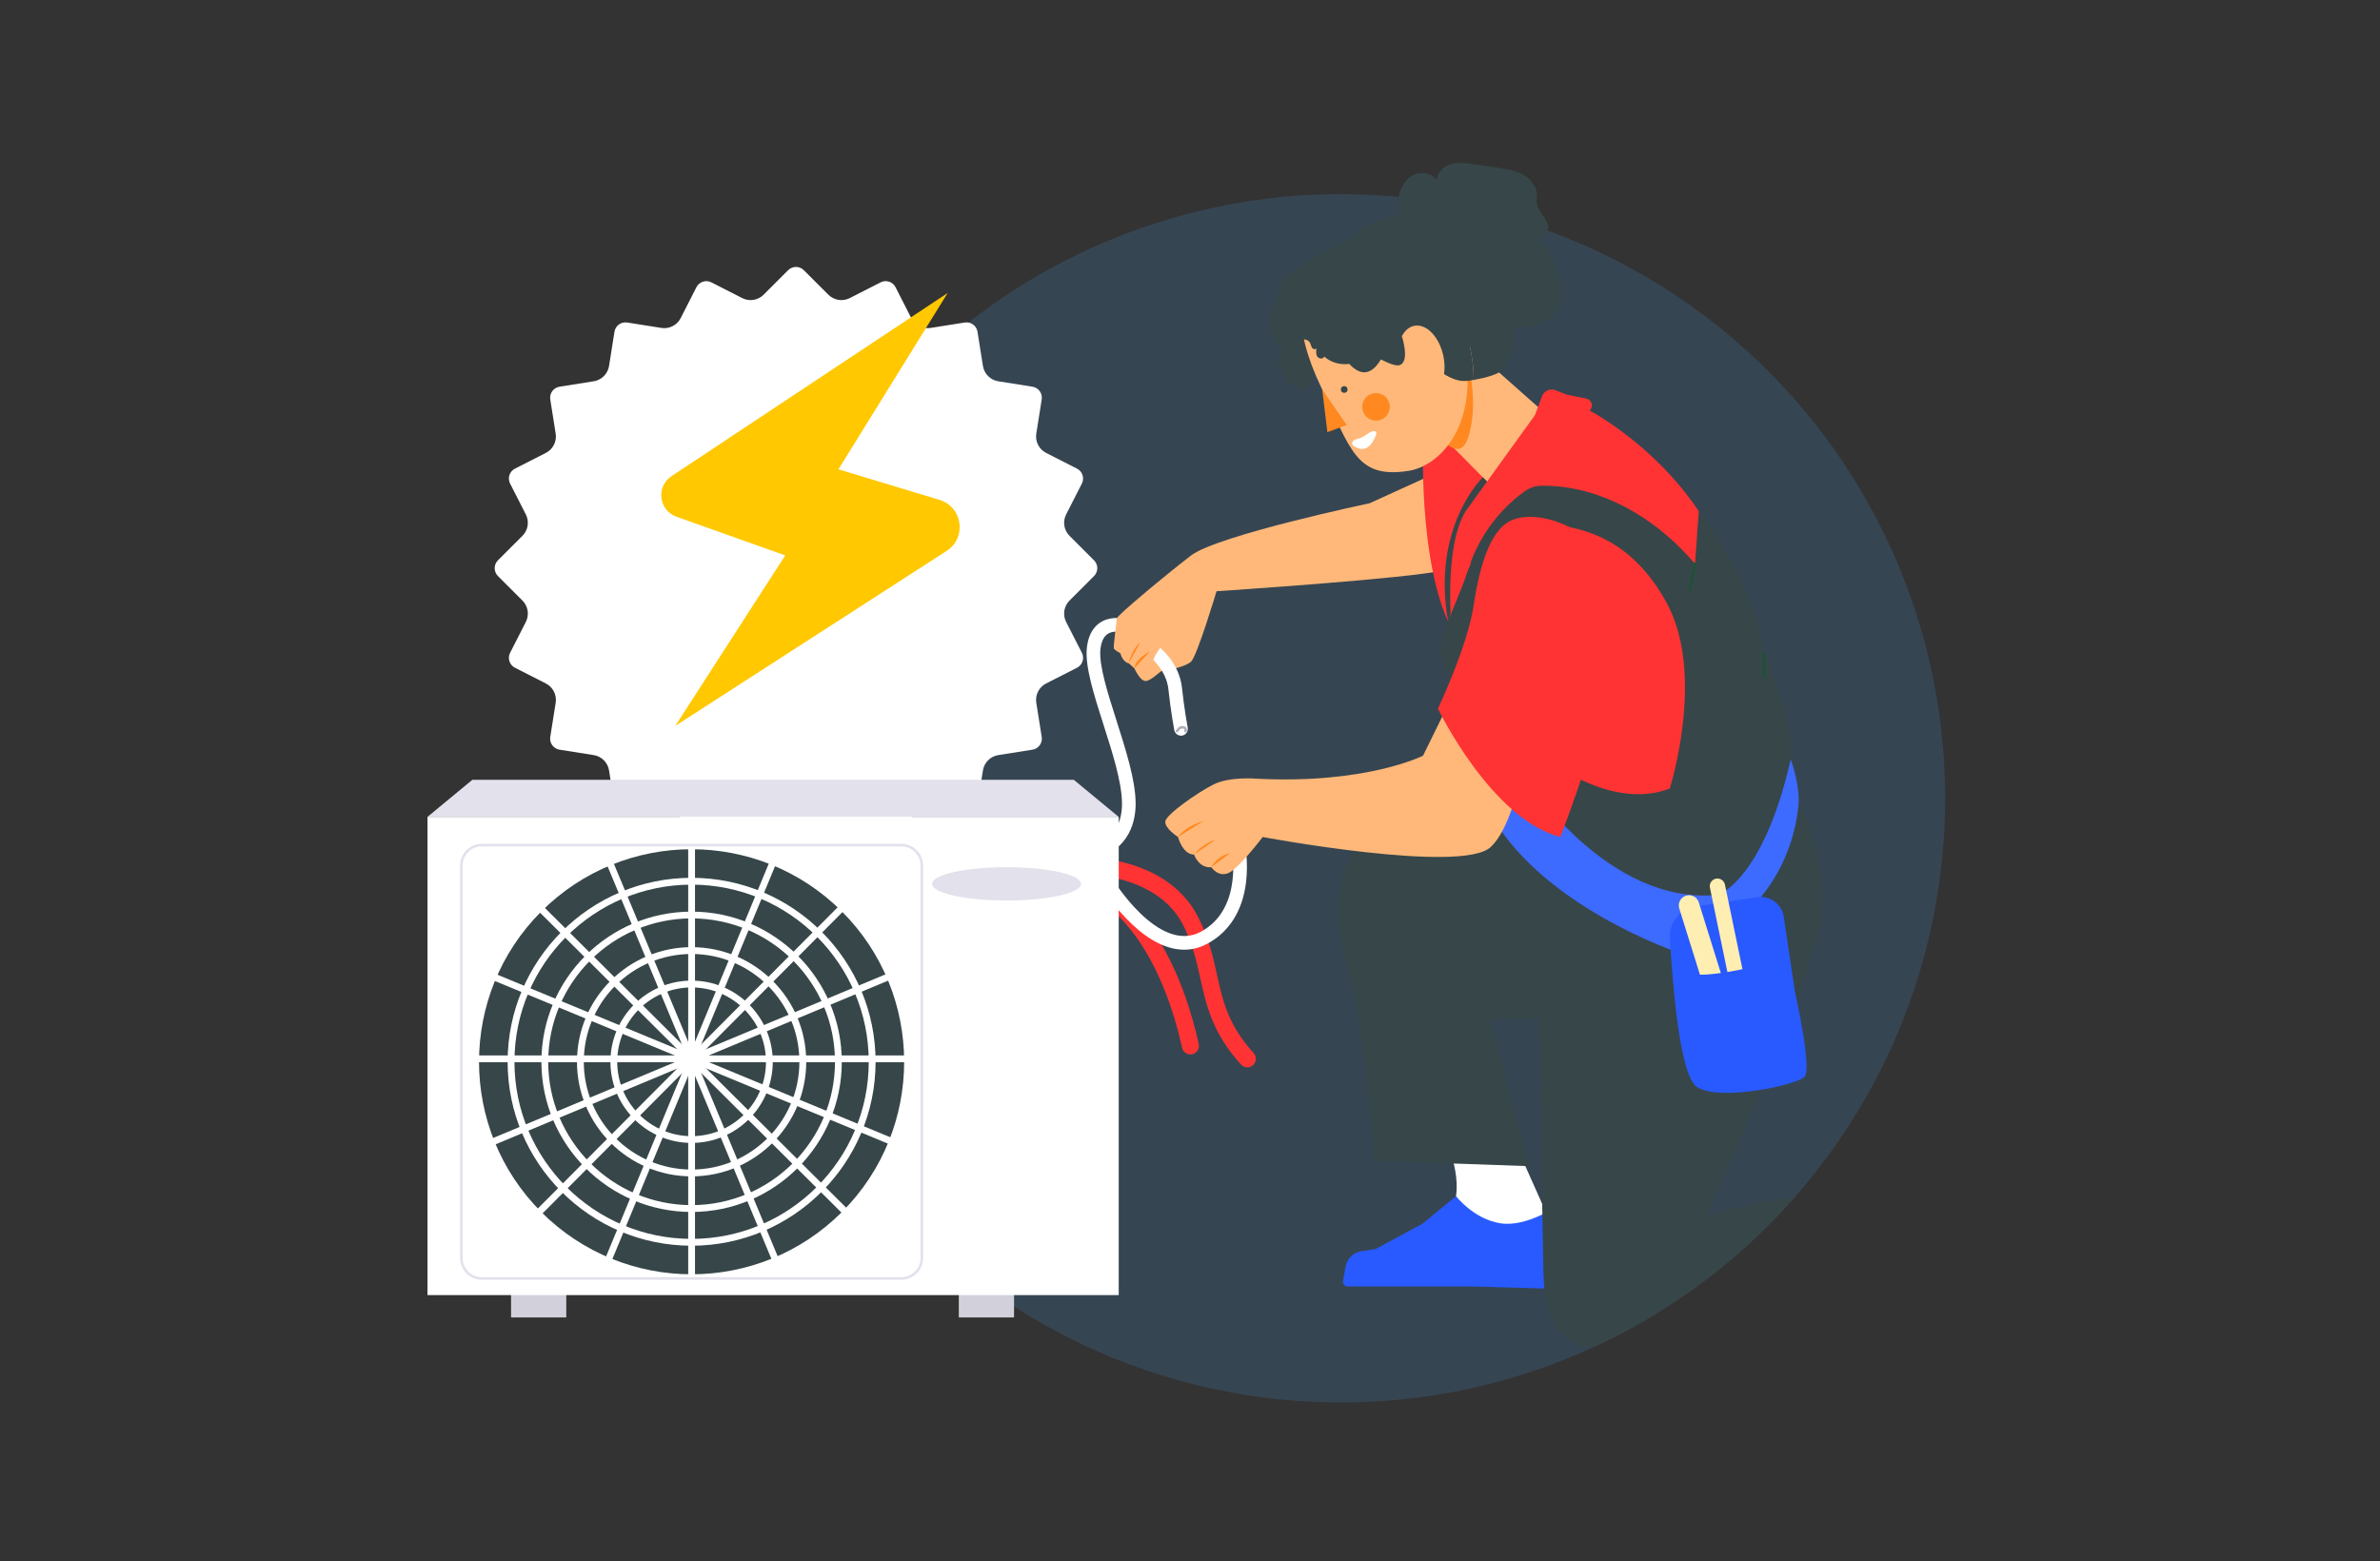 <?xml version="1.0" encoding="UTF-8"?>
<svg id="Capa_2" data-name="Capa 2" xmlns="http://www.w3.org/2000/svg" xmlns:xlink="http://www.w3.org/1999/xlink" viewBox="0 0 776.94 509.71">
  <rect x="0" y="0" width="776.94" height="509.71" fill="#333333" stroke="none"/>
  <defs>
    <style>
      .cls-1 {
        fill: none;
      }

      .cls-2 {
        fill: #f33;
      }

      .cls-3 {
        fill: #d2d1db;
      }

      .cls-4 {
        fill: #3d6aff;
      }

      .cls-5 {
        fill: #285aff;
      }

      .cls-6 {
        fill: #1d5237;
      }

      .cls-7 {
        fill: #ff8920;
      }

      .cls-8 {
        fill: #b0afb8;
      }

      .cls-9 {
        fill: #fff;
      }

      .cls-10 {
        fill: #ffc800;
      }

      .cls-11 {
        fill: #438fcd;
        opacity: .2;
      }

      .cls-12 {
        fill: #ffeeb2;
      }

      .cls-13 {
        fill: #e2e1ec;
      }

      .cls-14 {
        clip-path: url(#clippath);
      }

      .cls-15 {
        fill: #374649;
      }

      .cls-16 {
        fill: #ffb879;
      }
    </style>
    <clipPath id="clippath">
      <circle class="cls-1" cx="437.72" cy="260.65" r="197.27"/>
    </clipPath>
  </defs>
  <g id="Capa_1-2" data-name="Capa 1">
    <g>
      <rect class="cls-1" width="776.94" height="509.71"/>
      <circle class="cls-11" cx="437.72" cy="260.65" r="197.27"/>
      <path class="cls-9" d="M262.41,88.22l8,8c1.84,1.84,4.66,2.29,6.98,1.11l10.08-5.14c1.79-.91,3.97-.2,4.88,1.59l5.13,10.08c1.18,2.32,3.73,3.62,6.3,3.21l11.17-1.77c1.98-.31,3.84,1.04,4.15,3.02l1.77,11.17c.41,2.57,2.43,4.59,5,5l11.17,1.77c1.98.31,3.33,2.17,3.02,4.15l-1.77,11.17c-.41,2.57.89,5.12,3.21,6.3l10.08,5.13c1.79.91,2.5,3.1,1.59,4.88l-5.14,10.08c-1.18,2.32-.74,5.14,1.11,6.98l8,8c1.42,1.42,1.42,3.72,0,5.13l-8,8c-1.84,1.84-2.29,4.66-1.11,6.98l5.14,10.08c.91,1.79.2,3.97-1.59,4.88l-10.08,5.13c-2.32,1.18-3.62,3.73-3.21,6.3l1.77,11.17c.31,1.98-1.04,3.84-3.02,4.15l-11.17,1.77c-2.57.41-4.59,2.43-5,5l-1.77,11.17c-.31,1.98-2.17,3.33-4.15,3.02l-11.17-1.77c-2.57-.41-5.12.89-6.3,3.21l-5.13,10.08c-.91,1.79-3.1,2.5-4.88,1.59l-10.08-5.14c-2.32-1.18-5.14-.74-6.98,1.11l-8,8c-1.42,1.42-3.72,1.42-5.13,0l-8-8c-1.84-1.84-4.66-2.29-6.98-1.11l-10.08,5.14c-1.79.91-3.97.2-4.88-1.59l-5.13-10.08c-1.18-2.32-3.73-3.62-6.3-3.21l-11.17,1.77c-1.98.31-3.84-1.04-4.15-3.02l-1.77-11.17c-.41-2.57-2.43-4.59-5-5l-11.17-1.77c-1.98-.31-3.33-2.17-3.02-4.15l1.77-11.17c.41-2.57-.89-5.12-3.21-6.3l-10.08-5.13c-1.79-.91-2.5-3.1-1.59-4.88l5.14-10.08c1.18-2.32.74-5.14-1.11-6.98l-8-8c-1.42-1.42-1.42-3.72,0-5.13l8-8c1.84-1.84,2.29-4.66,1.11-6.98l-5.14-10.08c-.91-1.79-.2-3.97,1.59-4.88l10.08-5.13c2.32-1.18,3.62-3.73,3.21-6.3l-1.77-11.17c-.31-1.98,1.04-3.84,3.02-4.15l11.17-1.77c2.57-.41,4.59-2.43,5-5l1.77-11.17c.31-1.98,2.17-3.33,4.15-3.02l11.17,1.77c2.57.41,5.12-.89,6.3-3.21l5.13-10.08c.91-1.79,3.1-2.5,4.88-1.59l10.08,5.14c2.32,1.18,5.14.74,6.98-1.11l8-8c1.42-1.42,3.72-1.42,5.13,0Z"/>
      <path class="cls-7" d="M365.77,213.33l2.71-6.68s-2.74,2.66-2.71,6.68c0,.29,0,0,0,0Z"/>
      <g class="cls-14">
        <g>
          <path class="cls-15" d="M415.16,109.38c1,2.02,2.32,4.24,3.85,3.71-.6.89-1.22,1.81-1.59,3.01s-.45,2.76.02,3.86,1.57,1.37,2.06.3c0,1.72.02,3.61.68,4.91s2.19,1.3,2.48-.35c.43,1.45,1.44,2.25,2.4,2.19s1.86-.84,2.6-1.88c2.09-2.93,2.97-7.6,3.75-12,.55-3.13,1.12-6.38.87-9.63-.58-7.66-6.82-15.6-11.41-13.7-1.9.79-2.8,3.78-3.78,6.38-1.62,4.29-4.27,8.46-1.92,13.2Z"/>
          <path class="cls-2" d="M407.19,348.49c-.75,0-1.51-.31-2.06-.91-9.32-10.23-11.34-19.35-13.3-28.17-1.24-5.58-2.51-11.35-5.7-17.55-7.59-14.75-26.94-15.95-27.14-15.96-1.53-.08-2.71-1.39-2.63-2.92.08-1.53,1.38-2.71,2.91-2.63.92.05,22.73,1.33,31.8,18.96,3.52,6.84,4.88,12.97,6.19,18.9,1.88,8.48,3.65,16.49,11.98,25.62,1.04,1.13.95,2.89-.18,3.93-.53.49-1.2.73-1.87.73Z"/>
          <path class="cls-2" d="M388.6,344.28c-1.27,0-2.42-.88-2.71-2.18-2.67-11.98-8.05-28.74-18.46-40.55-6.17-6.99-11.26-8.95-11.31-8.97-1.43-.53-2.17-2.13-1.65-3.56.53-1.44,2.1-2.18,3.54-1.67.95.34,23.33,8.83,33.31,53.54.33,1.5-.61,2.98-2.11,3.32-.2.05-.41.07-.61.07Z"/>
          <path class="cls-9" d="M386.59,310.08c-5.43,0-11.21-2.8-17.06-8.32-6.17-5.82-10.25-12.6-10.42-12.88-.63-1.05-.29-2.42.77-3.05,1.05-.63,2.42-.29,3.05.76.15.25,15.21,25.02,29.03,17.66,14.23-7.57,10.09-27.65,10.05-27.86-.26-1.2.51-2.38,1.71-2.64,1.2-.26,2.38.51,2.64,1.71.05.24,1.24,5.91.39,12.72-1.15,9.28-5.55,16.19-12.71,20-2.39,1.27-4.88,1.9-7.46,1.9Z"/>
          <path class="cls-9" d="M355.76,280.98c-.83,0-1.63-.47-2.01-1.27-.53-1.11-.06-2.44,1.05-2.97.26-.12.5-.19.91-.3,7.11-1.95,10.67-6.77,10.56-14.33-.1-6.89-3.12-16.37-6.05-25.53-3.09-9.67-6-18.81-5.44-24.81.52-5.57,3.15-7.98,5.26-9.02,4.26-2.1,9.77-.37,12.44,1.3,1.04.65,1.35,2.03.7,3.07-.65,1.04-2.03,1.35-3.07.7-1.82-1.15-5.66-2.28-8.1-1.08-1.59.79-2.54,2.62-2.8,5.44-.47,5.11,2.44,14.23,5.25,23.05,3.02,9.48,6.15,19.28,6.26,26.82.08,5.54-1.62,15.34-13.84,18.69-.12.03-.22.06-.29.08-.27.11-.55.16-.83.16ZM356.71,280.77s-.06.03-.1.04c.04-.02.07-.03.1-.04Z"/>
          <path class="cls-16" d="M473.4,152.33l-26.26,11.97s-49.82,10.5-58.36,17.09c-8.55,6.59-23.69,19.21-24.18,20.47,0,0-1.18,9.3-1,9.84.18.54,2.18,1.63,2.18,1.63,0,0,.54,2.72,2.72,3.26l1.81,1.63s1.81,4.1,3.63,4.14,5.08-3.59,5.62-3.41c.54.18,7.25-1.09,9.24-2.9,1.99-1.81,8.34-23.02,8.34-23.02,0,0,63.98-4.17,74.31-6.89,10.33-2.72,1.95-33.82,1.95-33.82Z"/>
          <path class="cls-9" d="M385.52,240.19c-1.05,0-1.98-.74-2.18-1.81-.05-.25-1.16-6.17-1.92-13.32-.65-6.08-5.36-9.95-5.4-9.99-.95-.77-1.11-2.17-.34-3.12.77-.96,2.16-1.11,3.12-.35.25.2,6.2,5.02,7.05,12.99.74,6.96,1.86,12.91,1.87,12.97.23,1.21-.57,2.37-1.77,2.6-.14.03-.28.04-.42.04Z"/>
          <path class="cls-8" d="M387,239.11s-.06,0-.09-.01c-.22-.05-.37-.28-.31-.5.09-.38.03-.51,0-.55-.1-.13-.53-.16-.81-.17-.38-.03-.94.61-1.21,1.04-.12.2-.38.25-.58.13-.19-.12-.25-.38-.13-.58.16-.25.99-1.49,1.97-1.43.49.03,1.1.06,1.43.51.22.3.27.7.15,1.24-.04.19-.22.32-.41.32Z"/>
          <path class="cls-16" d="M379.94,210.08s-3.28,3.74-3.57,5.93l1.79,2.26s-3.97.22-3.97-.29v-7.07s2.72-3.54,3.22-3.56c.5-.02,5.02,1.08,5.02,1.08l-2.48,1.65Z"/>
          <path class="cls-2" d="M464.55,147.86s-1.55,53.22,16.52,66.24c18.07,13.02,20.01-78.56,20.01-78.56l-34.42,2.76-2.11,9.56Z"/>
          <polygon class="cls-16" points="515.72 144.95 495.02 166.87 466.66 138.3 452.42 123.94 470.43 104.86 492.9 124.74 515.72 144.95"/>
          <path class="cls-7" d="M478,113.91l-11.34,24.39s9.18,14.99,12.59,4.63c4.28-12.97-1.25-29.02-1.25-29.02h0Z"/>
          <path class="cls-15" d="M441.69,77.33c16.1-15.01,41.44-5.05,46.69,6.06,1.21,2.56,4.56,4.2,5.25,11.11.34,3.44,1.41,15.35,0,20.78-1.32,5.1-3.02,7.01-12.55,8.77,0-3.06-.28-6.21-.92-9.38-4.38-21.63-7.94-39.17-34.09-33.87-2.08.42-3.98.93-5.72,1.54l-.83-1.6,2.17-3.4"/>
          <path class="cls-15" d="M481.08,124.04c-.62.12-1.28.23-1.99.34-11.3,1.86-30.69-26.66-30.69-26.66l-8.05-15.4c1.74-.61,3.64-1.12,5.72-1.54,26.14-5.3,29.7,12.24,34.09,33.87.64,3.17.93,6.32.92,9.38Z"/>
          <path class="cls-15" d="M484.07,155.84s-16.85,16.08-11.35,47.04l.48-1.22,12.24-44.44-1.37-1.38Z"/>
          <path class="cls-16" d="M479.09,124.38c-.06,17.85-10.23,27.94-19.3,29.36-17.22,2.7-18.92-7.2-28.62-27.54-8.75-18.34-10.93-36.91,9.18-43.88l8.05,15.4s19.39,28.51,30.69,26.66c.7-.12-.62.12,0,0Z"/>
          <path class="cls-16" d="M471.19,116.31c1.29,6.3-.91,12.06-4.9,12.88-3.99.81-8.27-3.63-9.55-9.93-1.29-6.3.91-12.06,4.9-12.88,3.99-.81,8.27,3.63,9.55,9.93Z"/>
          <path class="cls-15" d="M457.65,109.78l-1.78-11.45-14.18-21s-20.96,9.69-23.18,14.74c-2.22,5.05-.37,9.99,1.04,13.83,1.41,3.84,1.32,6.57,15.28,3.54,0,0,8.3,20.81,15.96,7.9,0,0,4.24,2.34,5.95,1.92,3.71-.92.9-9.47.9-9.47Z"/>
          <path class="cls-2" d="M475.04,217.16s-5.42-35.87,3.44-50.29l22.6-31.33,2.32-6.19c.66-1.76,2.64-2.63,4.38-1.94l3.6,1.43,6.43,1.29c1.72.34,2.43,2.4,1.3,3.74l-.16.19s31.76,16.63,44.17,49.43c12.41,32.8-11.08,93.08-11.08,93.08,0,0-52.3-19.5-54.07-22.6s-22.94-36.79-22.94-36.79Z"/>
          <path class="cls-9" d="M470.92,370.21s7.53,13.59,3.34,24.46c-4.18,10.87,30.73,13.17,30.73,13.17l3.55-3.34-16.51-37-21.11,2.72Z"/>
          <path class="cls-9" d="M606.34,388.81c1.09-.14,19.73-3.42,29.48-3.41l9.83,10.92s-2.18,10.63-2.18,11.52-15.56,5.81-15.56,5.81l-5.02-1.71-25.55.89,9.01-24.02h0Z"/>
          <path class="cls-15" d="M632.09,384.9s3.34,9.76,5.85,12.54c2.51,2.79-2.23,11.98-5.85,13.1-3.62,1.11-9.2,1.39-9.2,1.39l-1.95,4.18s-8.92,5.57-9.76,11.43c-.84,5.85,12.82,8.64,17.56,8.36,4.74-.28,13.94-4.46,16.72-8.36,2.79-3.9,10.59-28.84,10.59-33.93s-10.03-10.67-23.97-8.72Z"/>
          <path class="cls-5" d="M508.55,393.62s-10.1,7.17-18.81,5.78c-8.71-1.39-14.42-8.84-14.42-8.84l-11.02,9.02-15.33,8.27-4.45.65c-2.67.39-4.79,2.44-5.26,5.1l-.83,4.61c-.17.95.56,1.82,1.52,1.82h40.6l37.82,1.11-9.82-27.52Z"/>
          <path class="cls-15" d="M479.86,184.25c3.11-8.81,8.77-16.69,16.08-22.5,2.5-1.99,4.25-3.11,7.37-3.16,1.78-.03,3.57.06,5.35.23,17.68,1.75,33.35,11.96,44.68,25.28l1.22-17.23s17.02,20.26,21.36,46.31c0,0,9.98,20.84,8.68,34.73l2.6,13.46s9.98,19.97,7.38,38.63c-2.6,18.67-37.77,98.11-37.77,98.11,0,0,3.04-5.21,57.3-10.85,0,0,.43,20.4-14.76,46.45,0,0-78.24,8.68-83.61,5.64-5.38-3.04-11.45-5.21-11.89-23.88-.43-18.67-1.3-82.75-1.3-82.75h-16.06l12.59,48.03-50.36-1.74s-3.69-44.28-8.36-61.21c-4.67-16.93-6.84-33.49,6.62-44.53,13.46-11.04,44.28-4.96,44.28-4.96,0,0,1.3-14.76,1.3-16.5s1.79-12.59,1.79-12.59c0,0,26.86,27.35,50.74,18.23,0,0,11.72-36.9-.87-60.34-4.42-8.22-10.57-15.6-18.78-20.23-7.39-4.17-15.85-5.79-24.26-5.94-3.1-.05-6.57-1.24-9.22.34"/>
          <path class="cls-15" d="M480.97,182.6c-1.65,2.58-2.52,6.08-3.67,8.92-1.26,3.11-2.52,6.22-3.78,9.33-1.5,3.69-3.01,7.48-3.14,11.47s1.42,8.27,4.82,10.33c4.58-4.91,7.73-11.04,9.75-17.45s2.94-13.11,3.46-19.81c.26-3.37,5.48-11.35,3.53-14.1"/>
          <path class="cls-15" d="M479.86,184.25c.05,1.19,1.72,10.46,1.72,10.46"/>
          <path class="cls-6" d="M575.9,221.48c-.23,0-.42-.19-.42-.42v-7.88c0-.23.19-.42.42-.42s.42.19.42.42v7.88c0,.23-.19.42-.42.42Z"/>
          <path class="cls-6" d="M551.74,192.86c-.18,0-.36-.13-.42-.31-.13-.38.41-3.26,1.59-8.55.05-.23.27-.37.5-.32.22.05.37.27.32.5-.8,3.6-1.64,7.68-1.6,8.16.07.22-.05.43-.27.5-.04.01-.08.02-.12.02Z"/>
          <path class="cls-4" d="M497.98,253.95s26.57,41.92,62.91,38.22c0,0,14.72-4.74,23.68-44.26,0,0,2.71,7.3,2.6,13.46,0,0-.11,21.94-18.59,37.92l-20.02,11.98s-47.11-15.6-63.14-47.74c-16.04-32.14,12.55-9.58,12.55-9.58h0Z"/>
          <path class="cls-5" d="M553.58,295.94l20.04-3.01c4.18-.63,8.07,2.25,8.69,6.43l3.64,24.47s5.72,25.16,3.1,27.78-27.41,8.1-35.04,3.34c-5.63-3.52-8.02-33.32-8.88-48.65-.29-5.12,3.37-9.6,8.44-10.36Z"/>
          <path class="cls-12" d="M563.59,323.55l-9.03-28.92c-.55-1.76-2.42-2.74-4.18-2.19-1.76.55-2.74,2.42-2.19,4.18l9.52,30.51c1.75-1.49,3.75-2.71,5.87-3.58Z"/>
          <path class="cls-12" d="M565.19,323.59c1.39-1.11,2.92-2.05,4.53-2.78l-6.62-31.98c-.28-1.35-1.61-2.22-2.96-1.94-1.35.28-2.22,1.61-1.94,2.96l6.99,33.75Z"/>
          <path class="cls-5" d="M546.73,306.43s3.13,10.68,6.85,11.65c3.72.97,24.1-2.59,26.53-5.82s0-11.07,0-11.07c0,0,4.97,7.84,6.85,37.44,1.88,29.6-1.53,0-1.53,0l-29.91,4.67s-9.97-28.93-8.79-36.86Z"/>
          <path class="cls-16" d="M476.5,222.36l-11.95,24.37s-18.45,9.38-54.48,7.51c0,0-8.63-.75-13.89,1.88-5.25,2.63-15.39,9.76-15.76,12.01-.38,2.25,4.13,5.15,4.13,5.15,0,0,1.5,5.74,5.25,5.74,0,0,1.5,4.5,5.63,4.13,0,0,2.25,3.38,5.63,1.88,3.38-1.5,11.14-11.74,11.14-11.74,0,0,64.94,12.13,74.42,3.28,11.37-10.61,14.64-54.19,14.64-54.19h-24.77Z"/>
          <path class="cls-2" d="M493.23,169.97c-6.46,2.96-10.13,14.05-12.15,27.58-2.01,13.53-11.68,33.83-11.68,33.83,0,0,17.4,36.09,39.95,41.89,0,0,17.72-44.87,19.33-71.41,1.61-26.54-24.59-36.86-35.46-31.89Z"/>
          <polyline class="cls-7" points="431.63 127.17 433.32 141.1 439.62 138.77 431.63 127.17"/>
          <circle class="cls-15" cx="438.81" cy="127.17" r="1.09"/>
          <circle class="cls-7" cx="449.19" cy="132.83" r="4.51"/>
          <path class="cls-9" d="M443.42,143.23c-.45.12-.91.21-1.31.44s-.74.65-.71,1.11c.03.66.73,1.07,1.34,1.32.63.26,1.28.49,1.96.48,1.09-.01,2.1-.65,2.81-1.49s1.16-1.84,1.6-2.84c.13-.29.26-.6.18-.9-.31-1.24-1.94-.3-2.54.1-1.08.73-2.04,1.43-3.33,1.78Z"/>
          <path class="cls-7" d="M368.49,216.59l3.72-6.9s-2.8,2.37-3.72,6.9Z"/>
          <path class="cls-7" d="M370.3,218.22l5.12-5.55s-4.97,2.53-5.12,5.55Z"/>
          <path class="cls-7" d="M384.55,273.27l8.37-5.19s-5.72,1.44-8.37,5.19Z"/>
          <path class="cls-7" d="M389.81,279.01l7.01-4.84s-4.08,1.09-7.01,4.84Z"/>
          <path class="cls-7" d="M395.44,283.14l6.14-4.6s-4.21.8-6.14,4.6Z"/>
          <path class="cls-15" d="M421.46,104.78c-1.67,1.34-1.29,4.43.65,5.33,1.82.83,4.51.07,5.52,1.79.3.52.35,1.16.69,1.65s1.23.68,1.47.13c-.15.93-.28,1.96.25,2.75s1.99.87,2.26-.03c3.54,3.27,9.57,3.35,13.19.17s4.31-9.18,1.51-13.11"/>
        </g>
      </g>
      <g>
        <rect class="cls-3" x="166.83" y="412.12" width="18.03" height="18.03"/>
        <rect class="cls-3" x="313" y="412.12" width="18.03" height="18.03"/>
        <polygon class="cls-13" points="350.52 254.6 154.21 254.6 139.55 266.71 365.19 266.71 350.52 254.6"/>
        <rect class="cls-9" x="139.55" y="266.71" width="225.65" height="156.14"/>
        <path class="cls-13" d="M352.9,288.58c0,3.01-10.89,5.44-24.32,5.44s-24.32-2.44-24.32-5.44,10.89-5.44,24.32-5.44,24.32,2.44,24.32,5.44Z"/>
        <circle class="cls-15" cx="225.77" cy="346.67" r="69.39" transform="translate(-179.01 261.18) rotate(-45)"/>
        <g>
          <g>
            <rect class="cls-9" x="224.66" y="272.09" width="2.22" height="147.24"/>
            <rect class="cls-9" x="152.15" y="344.6" width="147.24" height="2.22"/>
          </g>
          <g>
            <rect class="cls-9" x="152.15" y="344.6" width="147.24" height="2.22" transform="translate(-178.54 261.9) rotate(-45.14)"/>
            <rect class="cls-9" x="224.66" y="272.09" width="2.22" height="147.24" transform="translate(-178.53 261.85) rotate(-45.14)"/>
          </g>
        </g>
        <g>
          <g>
            <rect class="cls-9" x="152.15" y="344.6" width="147.24" height="2.22" transform="translate(-180.01 422.07) rotate(-67.51)"/>
            <rect class="cls-9" x="224.66" y="272.09" width="2.22" height="147.24" transform="translate(-180.01 422.1) rotate(-67.52)"/>
          </g>
          <g>
            <rect class="cls-9" x="152.15" y="344.6" width="147.24" height="2.22" transform="translate(-115.7 113.58) rotate(-22.64)"/>
            <rect class="cls-9" x="224.66" y="272.09" width="2.22" height="147.24" transform="translate(-115.72 113.61) rotate(-22.65)"/>
          </g>
        </g>
        <path class="cls-9" d="M225.77,373.17c-14.61,0-26.5-11.89-26.5-26.5s11.89-26.5,26.5-26.5,26.5,11.89,26.5,26.5-11.89,26.5-26.5,26.5ZM225.77,322.4c-13.39,0-24.28,10.89-24.28,24.28s10.89,24.28,24.28,24.28,24.28-10.89,24.28-24.28-10.89-24.28-24.28-24.28Z"/>
        <path class="cls-9" d="M225.77,384.09c-20.63,0-37.42-16.79-37.42-37.42s16.79-37.42,37.42-37.42,37.42,16.79,37.42,37.42-16.78,37.42-37.42,37.42ZM225.77,311.48c-19.41,0-35.19,15.79-35.19,35.19s15.79,35.19,35.19,35.19,35.19-15.79,35.19-35.19-15.79-35.19-35.19-35.19Z"/>
        <path class="cls-9" d="M225.77,395.71c-27.04,0-49.03-22-49.03-49.03s22-49.03,49.03-49.03,49.03,22,49.03,49.03-22,49.03-49.03,49.03ZM225.77,299.86c-25.81,0-46.81,21-46.81,46.81s21,46.81,46.81,46.81,46.81-21,46.81-46.81-21-46.81-46.81-46.81Z"/>
        <path class="cls-9" d="M225.77,406.73c-33.12,0-60.06-26.94-60.06-60.06s26.94-60.06,60.06-60.06,60.06,26.94,60.06,60.06-26.94,60.06-60.06,60.06ZM225.77,288.84c-31.89,0-57.83,25.94-57.83,57.83s25.94,57.83,57.83,57.83,57.83-25.94,57.83-57.83-25.94-57.83-57.83-57.83Z"/>
        <path class="cls-13" d="M294.25,417.84h-136.96c-3.91,0-7.09-3.18-7.09-7.09v-128.15c0-3.91,3.18-7.09,7.09-7.09h136.96c3.91,0,7.09,3.18,7.09,7.09v128.15c0,3.91-3.18,7.09-7.09,7.09ZM157.29,276.34c-3.45,0-6.26,2.81-6.26,6.26v128.15c0,3.45,2.81,6.26,6.26,6.26h136.96c3.45,0,6.26-2.81,6.26-6.26v-128.15c0-3.45-2.81-6.26-6.26-6.26h-136.96Z"/>
      </g>
      <path class="cls-10" d="M309.37,95.65l-90.17,59.83c-5.12,3.39-4.16,11.17,1.62,13.23l35.52,12.63-35.89,55.66,88.59-57.14c6.64-4.28,5.22-14.37-2.34-16.65l-33-9.97,35.67-57.59Z"/>
      <path class="cls-15" d="M458.74,74.52l-1.17-.12c-.67-3.01-1.35-6.08-1.06-9.15.28-3.07,1.68-6.2,4.31-7.81s6.57-1.16,8.22,1.44c-.01-2.49,2.16-4.56,4.55-5.26s4.94-.36,7.41,0c2.58.37,5.16.74,7.74,1.11,3.03.43,6.15.9,8.78,2.48s4.66,4.56,4.16,7.58c-.57,3.45,2.71,5.5,3.74,8.84.67,2.18-3.88,4.17-2.14,5.64,3.29,2.79,4.55,7.24,5.63,11.41.67,2.59,1.35,5.29.75,7.9-.73,3.18-3.31,5.71-6.31,7s-6.35,1.48-9.6,1.25c-10.11-.71-19.88-5.46-26.67-12.98"/>
    </g>
  </g>
</svg>